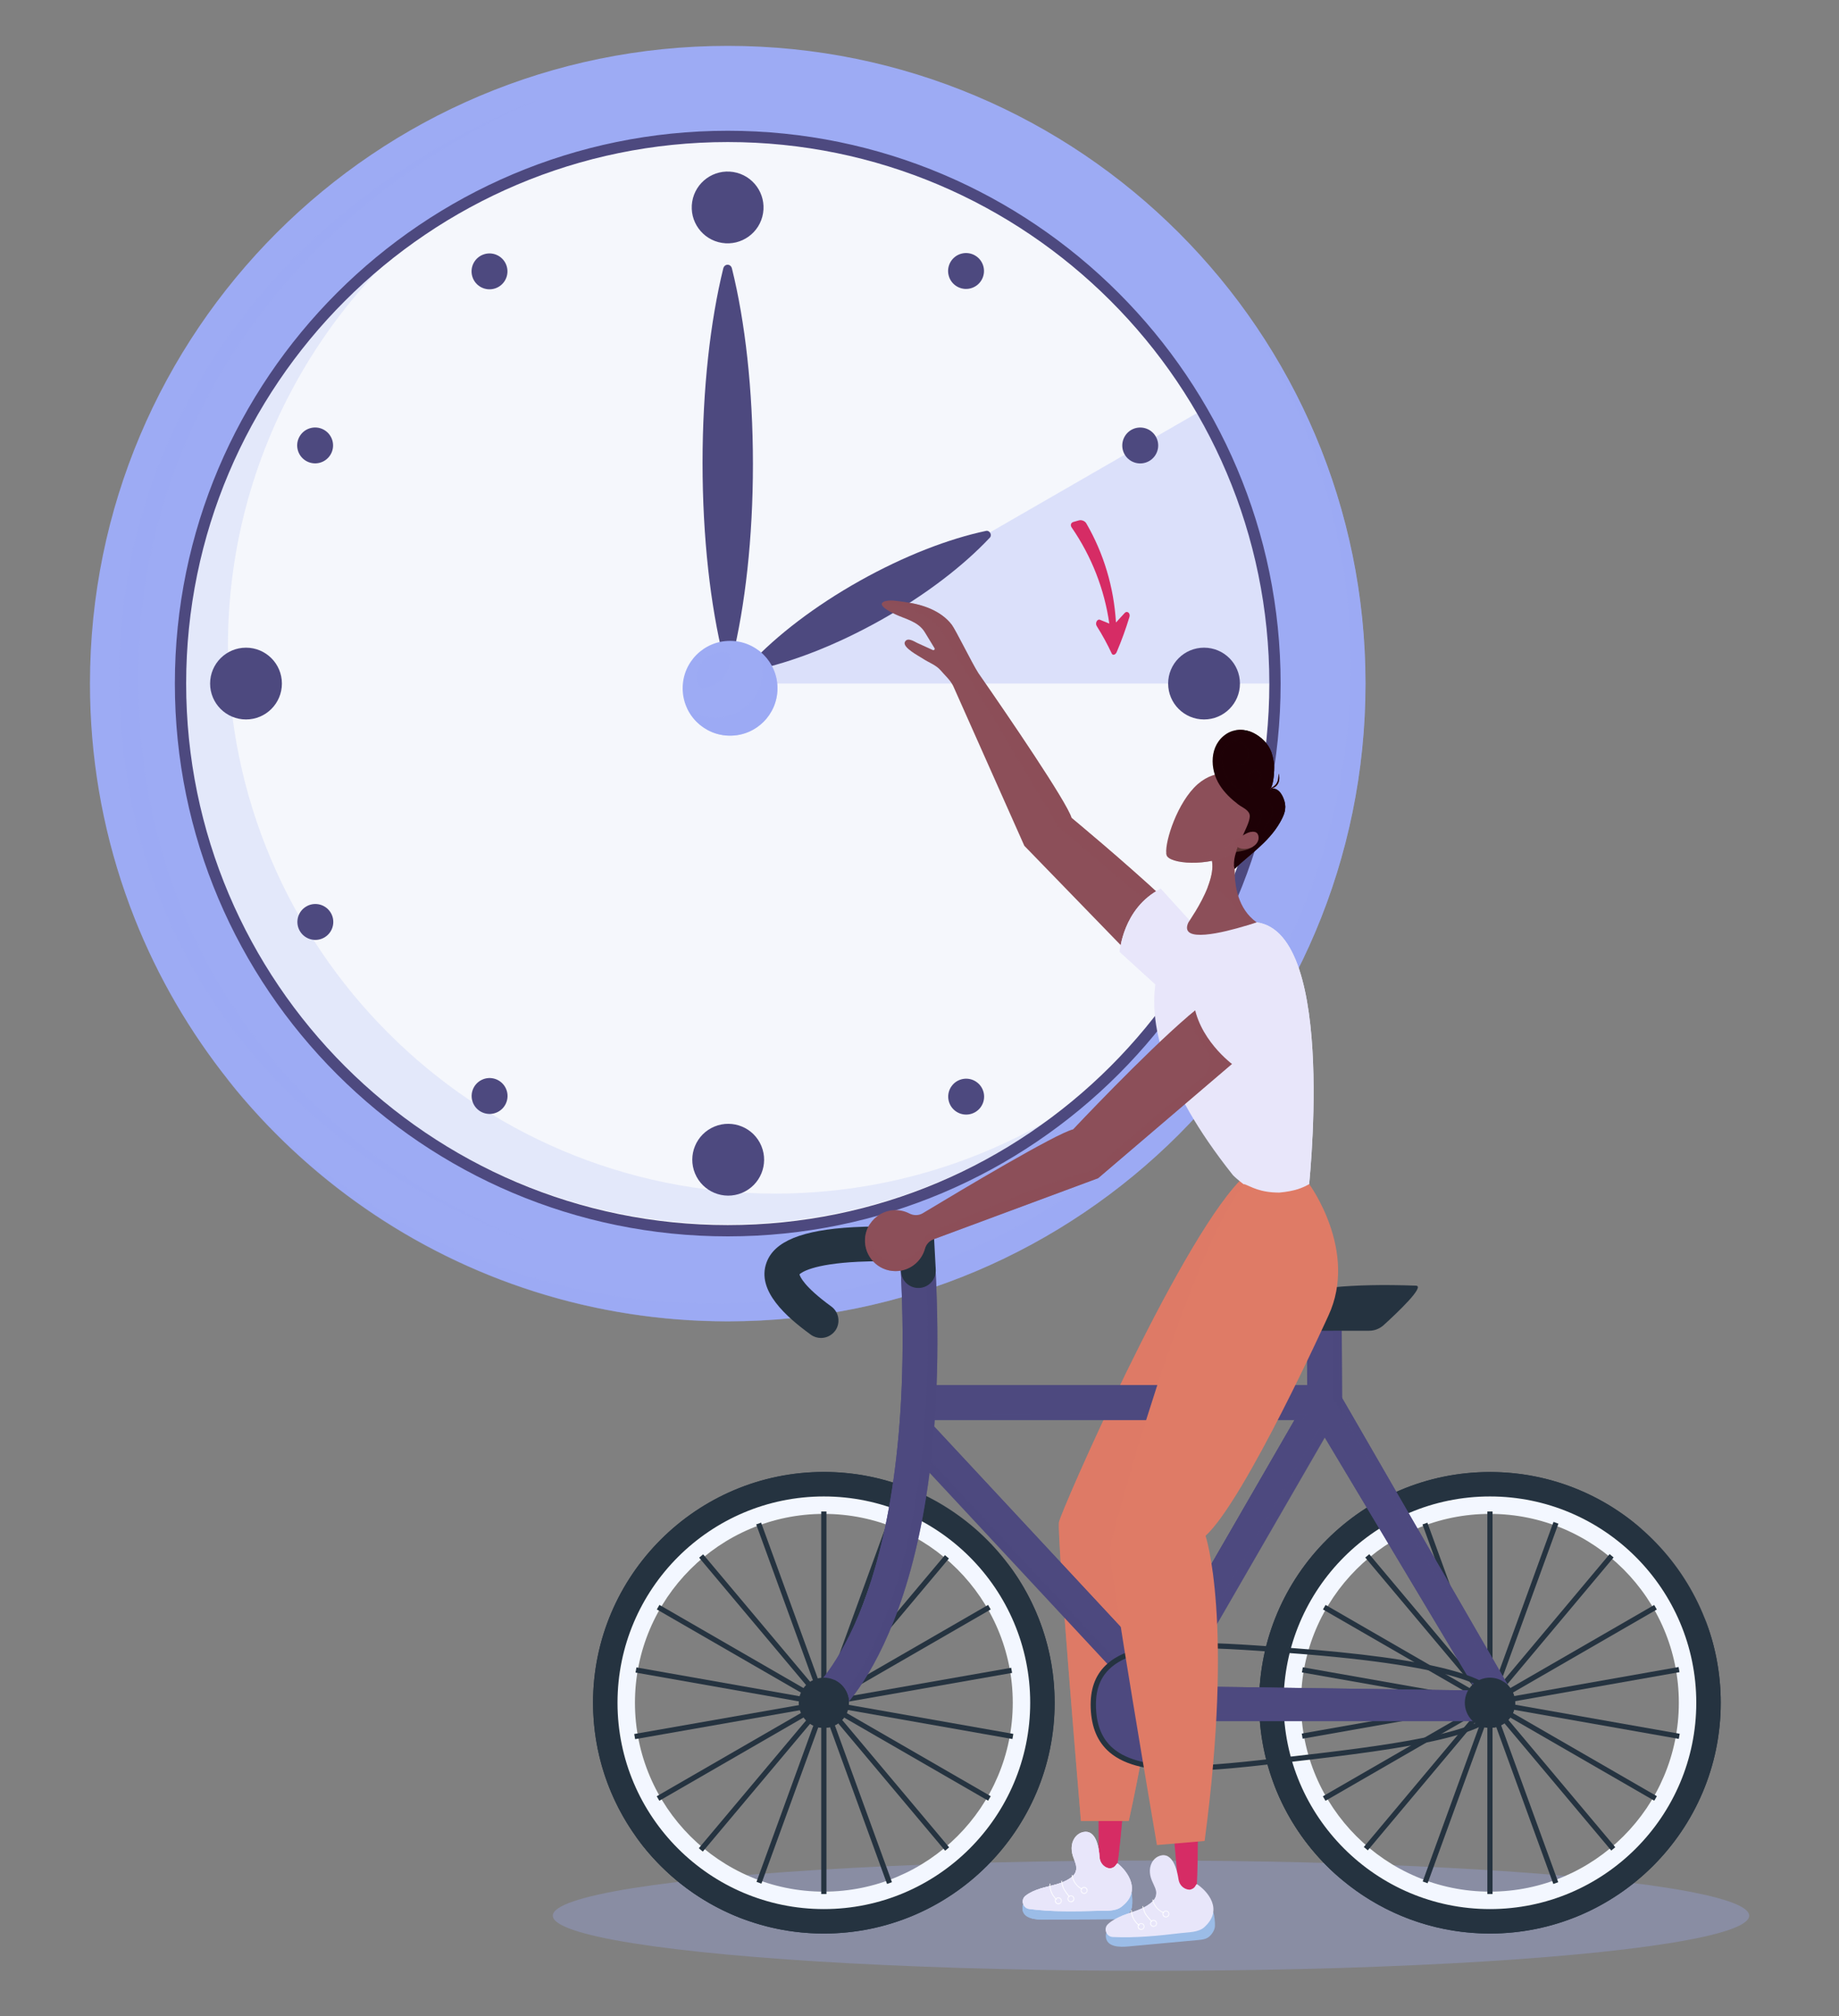<?xml version="1.0" encoding="utf-8"?>
<!-- Generator: Adobe Illustrator 23.0.5, SVG Export Plug-In . SVG Version: 6.00 Build 0)  -->
<svg version="1.1" id="Ñëîé_1" xmlns="http://www.w3.org/2000/svg" xmlns:xlink="http://www.w3.org/1999/xlink" x="0px" y="0px"
	 viewBox="0 0 2540.9 2786" style="enable-background:new 0 0 2540.9 2786;" xml:space="preserve">
<rect x="0" y="0" width="2540.9" height="2786" fill="#808080" stroke="none"/>
<style type="text/css">
	.st0{opacity:0.3;fill:#9DABF4;}
	.st1{fill:#9DABF4;}
	.st2{opacity:0.5;fill:#9DABF4;}
	.st3{fill:#F5F7FC;}
	.st4{opacity:0.2;fill:#9DABF4;}
	.st5{fill:#8AA3C1;}
	.st6{fill:#D62C65;}
	.st7{fill:#4D497F;}
	.st8{fill:#8C4F59;}
	.st9{opacity:0.5;fill:#8C4F59;}
	.st10{fill:#E8E6FA;}
	.st11{fill:#9BBCE7;}
	.st12{opacity:0.5;fill:#D62C65;}
	.st13{fill:#FFFFFF;}
	.st14{fill:#DF7B66;}
	.st15{opacity:0.5;fill:#DF7B66;}
	.st16{opacity:0.5;}
	.st17{fill:#1E0106;}
	.st18{fill:#93645A;}
	.st19{opacity:0.5;fill:#93645A;}
	.st20{fill:#253340;}
	.st21{fill:#F3F7FF;}
	.st22{opacity:0.5;fill:#4D497F;}
</style>
<g>
	<g>
		<ellipse class="st0" cx="1590.3" cy="2647.2" rx="826.5" ry="76.2"/>
		<g>
			<path class="st1" d="M1886.7,944.6c0,486.7-394.5,881.2-881.2,881.2c-372,0-690.1-230.5-819.4-556.4
				c-4.7-11.9-9.2-23.9-13.4-36.1c-31.4-90.5-48.4-187.6-48.4-288.7c0-486.6,394.6-881.2,881.2-881.2
				C1492.2,63.4,1886.7,458,1886.7,944.6z"/>
			<path class="st2" d="M740.5,138.8C426.7,275.4,190.9,567.2,190.9,935.1c0,372.6,213.5,644.9,533.8,778.6
				c-334.1-125.3-559.9-400.6-559.9-778.4C164.8,562.1,412.8,267.2,740.5,138.8z"/>
			<path class="st2" d="M985.1,1801.3c486.7,0,881.2-394.5,881.2-881.2c0-205.1-70.1-393.9-187.6-543.6
				c129.7,153.4,207.9,351.8,207.9,568.4c0,486.7-394.5,881.2-881.2,881.2c-281.6,0-532.3-132-693.6-337.6
				C473.4,1679.7,715,1801.3,985.1,1801.3z"/>
			<path class="st3" d="M1761.6,944.6c0,35.4-2.4,70.1-7.1,104.2c-4.9,35.3-12.2,69.8-21.8,103.4
				c-90.5,316.3-382.2,548.5-727.1,548.5c-120.6,0-234.7-28.4-336-78.8c-31.6-15.8-62-33.6-91-53.5c-42.8-29.3-82.3-63-118.2-100.3
				c-35.2-36.7-66.8-76.9-94.1-120.1c-19-29.9-36-61.3-50.6-93.9c-39.2-87-62.4-182.7-65.8-283.3c-0.3-8.7-0.5-17.4-0.5-26.2
				c0-34.5,2.3-68.6,6.9-101.8c4.4-33,11-65.3,19.6-96.8c87.5-320.9,381.4-557.4,729.6-557.4c123.9,0,240.9,29.9,344.2,83
				c29.4,15.1,57.7,32,84.7,50.7c35.2,24.4,68.3,51.7,98.9,81.5c46.9,45.8,87.9,97.6,121.7,154.1c16.4,27.3,31,55.7,43.8,85.1
				c14.2,32.4,26.1,66,35.6,100.6c13.4,48.3,22,98.6,25.5,150.4C1761,910.7,1761.6,927.6,1761.6,944.6z"/>
			<path class="st4" d="M630.1,279.4C439.4,416.8,314.9,640.8,314.9,893.3c0,416.9,339.2,756.1,756.1,756.1
				c136.5,0,264.7-36.4,375.4-100c-124.2,89.4-276.5,142.2-440.9,142.2c-416.9,0-756.1-339.2-756.1-756.1
				C249.4,655.2,402.9,410,630.1,279.4z"/>
			<circle class="st5" cx="347.5" cy="944.6" r="24.8"/>
			<path class="st0" d="M1761.6,944.6c0,0-756.1,0-756.1,0L1660.4,567l-5.4-9.1c16.4,27.3,31,55.7,43.8,85.1
				c14.2,32.4,26.1,66,35.6,100.6c13.4,48.3,22,98.6,25.5,150.4C1761,910.7,1761.6,927.6,1761.6,944.6z"/>
			<path class="st6" d="M1560.5,852.6c-4.9,16.1-10.7,32.3-17.6,48.5c-1.7,3.9-5.5,5-6.9,1.9c-5.9-12.7-12.8-25.4-20.7-37.9
				c-2.5-4,0.7-10.2,4.6-8.6c4.3,1.7,8.6,3.5,12.8,5.2c-6.7-47.2-24.4-92.7-52-132.8c-2.2-3.2-1.1-6.7,2.6-7.7
				c2.5-0.7,5-1.4,7.4-2.1c3.6-1,8.3,0.8,10.2,4.1c24.1,41.5,38.1,88.4,41,137c4.1-4.4,8.2-8.8,12.2-13.3
				C1557.5,843.5,1562.1,847.5,1560.5,852.6z"/>
			<g>
				
					<ellipse transform="matrix(0.16 -0.987 0.987 0.16 561.597 1233.238)" class="st7" cx="1005.5" cy="286.6" rx="49.6" ry="49.6"/>
				
					<ellipse transform="matrix(0.924 -0.383 0.383 0.924 -536.78 506.804)" class="st7" cx="1005.5" cy="1602.7" rx="49.6" ry="49.6"/>
			</g>
			
				<ellipse transform="matrix(0.956 -0.293 0.293 0.956 -80.18 215.005)" class="st7" cx="676.5" cy="374.7" rx="24.8" ry="24.8"/>
			
				<ellipse transform="matrix(0.621 -0.784 0.784 0.621 -681.237 1621.23)" class="st7" cx="1334.6" cy="1514.5" rx="24.8" ry="24.8"/>
			
				<ellipse transform="matrix(0.974 -0.225 0.225 0.974 -127.48 113.964)" class="st7" cx="435.7" cy="615.6" rx="24.8" ry="24.8"/>
			<path class="st7" d="M1587.8,1252.2c11.9,6.8,15.9,22,9.1,33.9c-6.8,11.9-22,15.9-33.9,9.1c-11.9-6.8-15.9-22-9.1-33.9
				C1560.8,1249.4,1576,1245.3,1587.8,1252.2z"/>
			
				<ellipse transform="matrix(0.78 -0.626 0.626 0.78 -701.479 553.29)" class="st7" cx="435.7" cy="1273.7" rx="24.8" ry="24.8"/>
			
				<ellipse transform="matrix(0.897 -0.442 0.442 0.897 -599.776 455.028)" class="st7" cx="676.5" cy="1514.5" rx="24.8" ry="24.8"/>
			<circle class="st7" cx="339.9" cy="944.6" r="49.6"/>
			<path class="st7" d="M970.7,639.5c0,103.2,10.9,197.6,29,270.4c1.7,6.9,10.3,6.9,12,0c17.8-72.5,28.6-166.2,28.6-268.5
				c0-103.2-10.9-197.6-29-270.4c-1.7-6.9-10.3-6.9-12,0C981.5,443.5,970.7,537.2,970.7,639.5z"/>
			<path class="st7" d="M1563,594.1c11.9-6.8,27-2.8,33.9,9.1s2.8,27-9.1,33.9c-11.9,6.8-27,2.8-33.9-9.1
				C1547.1,616.1,1551.2,601,1563,594.1z"/>
			
				<ellipse transform="matrix(0.966 -0.259 0.259 0.966 -51.516 358.182)" class="st7" cx="1334.6" cy="374.7" rx="24.8" ry="24.8"/>
			<path class="st7" d="M1187.8,802.7c-62.4,35-114.7,75.5-150.9,114.1c-3.4,3.7,0.3,10.3,5.2,9.3c51.6-10.9,112.8-34.4,174.7-69.1
				c62.4-35,114.7-75.5,150.9-114.1c3.4-3.7-0.3-10.3-5.2-9.3C1310.9,744.5,1249.7,768,1187.8,802.7z"/>
			<circle class="st7" cx="1663.6" cy="944.6" r="49.6"/>
			<circle class="st1" cx="1008.7" cy="951.1" r="65.5"/>
			<path class="st2" d="M988.4,991.8c36.1,0,65.5-29.3,65.5-65.5c0-9.9-2.3-19.3-6.2-27.7c16,11.9,26.5,31,26.5,52.5
				c0,36.2-29.3,65.5-65.5,65.5c-26.2,0-48.8-15.5-59.2-37.7C960.3,986.9,973.8,991.8,988.4,991.8z"/>
			<path class="st2" d="M971.2,913c-11,12.6-10.7,29.6-4.8,35.9c4,4.2,20.9,0.9,32-11.6c11-12.6,12.3-30,8-33.9
				C1002,899.6,982.2,900.4,971.2,913z"/>
			<path class="st7" d="M1005.5,1708.5c-421.2,0-763.9-342.7-763.9-763.9s342.7-763.9,763.9-763.9c421.2,0,763.9,342.7,763.9,763.9
				S1426.7,1708.5,1005.5,1708.5z M1005.5,196.3c-412.6,0-748.3,335.7-748.3,748.3c0,412.6,335.7,748.3,748.3,748.3
				s748.3-335.7,748.3-748.3C1753.9,532,1418.2,196.3,1005.5,196.3z"/>
		</g>
		<path class="st8" d="M1673.4,1309.8l-72.7,50.1l-185.4-191.1l-96.7-217.3c0-0.1-1.7-3.8-1.7-3.8c-4.3-8.4-11.5-14.6-17.2-21.3
			c-6.6-7.7-16.8-10.9-25-16.5c-4.5-3-28.4-15.3-24.4-22.9c3.6-6.9,12.9-0.5,17.1,1.5l21.5,9.8c1.6,0.7,3.2-1.1,2.3-2.6
			c-4.4-7.4-8.9-14.7-13.4-22c-9.2-15-26.3-17.9-41-24.9c-3.3-1.6-26.2-12.3-15.8-17.2c0.9-0.4,1.9-0.8,3-1
			c7.9-1.9,19.6,0.6,26.8,1.5c23.6,3,49.1,11.6,64.2,31.1c2.7,3.6,9.5,16.5,16.8,30.4c7.3,13.9,15.1,28.9,20,36.6
			c0.9,1.4,1.9,2.8,3,4.3c37.6,54.2,118.6,172.7,125.8,195.7c0,0,70.6,58.4,127.5,111.3C1637.1,1268.6,1662.7,1294.2,1673.4,1309.8z
			"/>
		<path class="st9" d="M1608,1241.6l-13.2,13l-130-109.7c-1.8-1.5-3.3-3.3-4.5-5.2l-157.9-265.2c-16.3-31.8-81.6-42.9-81.6-42.9l3-1
			c7.9-1.9,19.6,0.6,26.8,1.5c23.6,3,49.1,11.6,64.2,31.1c2.7,3.6,9.5,16.5,16.8,30.4c7.3,13.9,15.1,28.9,20,36.6
			c0.9,1.4,1.9,2.8,3,4.3c37.6,54.2,118.6,172.7,125.8,195.7C1480.5,1130.3,1551.1,1188.7,1608,1241.6z"/>
		<path class="st10" d="M1603.7,1366.9l-56.6-51.5c0,0,3.9-60.5,56.6-87.3l46.5,51.2L1603.7,1366.9z"/>
		<path class="st10" d="M1603.7,1366.9l-56.6-51.5c0,0,3.9-60.5,56.6-87.3l46.5,51.2L1603.7,1366.9z"/>
		<g>
			<path class="st11" d="M1441.7,2652.7c16-0.1,32-0.2,48-0.3c16.5-0.1,32.9-0.2,49.4-0.4c5.1,0,10.5-0.2,14.9-2.9
				c4.8-3,9.5-9.1,10.1-14.7c0.6-5.6,0.5-13.7-0.6-19.2c0.7,3.3-78.6,12.7-85.4,12.8c-14.1,0.3-28.1-0.2-42.1-1.4
				c-8.4-0.7-22.8-3.1-23.3,9.4C1411.9,2651.3,1431,2652.8,1441.7,2652.7z"/>
			<path class="st11" d="M1441.7,2652.7c16-0.1,32-0.2,48-0.3c16.5-0.1,32.9-0.2,49.4-0.4c5.1,0,10.5-0.2,14.9-2.9
				c4.8-3,9.5-9.1,10.1-14.7c0.6-5.6,0.5-13.7-0.6-19.2c0.7,3.3-78.6,12.7-85.4,12.8c-14.1,0.3-28.1-0.2-42.1-1.4
				c-8.4-0.7-22.8-3.1-23.3,9.4C1411.9,2651.3,1431,2652.8,1441.7,2652.7z"/>
			<path class="st6" d="M1517.9,2498.7l0.4,88.8c0,0,17.6,5.8,21.9,4.7c4.2-1.1,12.1-97.1,12.1-97.1L1517.9,2498.7z"/>
			<path class="st12" d="M1517.9,2498.7l0.4,88.8c0,0,17.6,5.8,21.9,4.7c4.2-1.1,12.1-97.1,12.1-97.1L1517.9,2498.7z"/>
			<path class="st10" d="M1544,2574.8c14,11,34.1,38.4,5.4,60.2c-8.7,6.7-22.3,5.2-33.3,5.5c-31.2,1-63,1.5-93.9-2.5
				c-9.2-1.2-12.5-12.9-5.1-18.5c5.9-4.5,13.2-7.7,20.3-9.8c13.6-4.1,28.3-5.9,40.2-13.6c3.9-2.5,7.6-5.9,8.9-10.4
				c2.1-7-2-14.1-4.2-21.1c-2.9-9.2-2.4-19.8,4.5-27.3c2.6-2.9,6.1-4.9,9.9-5.7c17.5-3.6,21.7,20.7,22.6,35.1
				c0.5,7.8,6.3,14.3,14.1,15.2l0.2,0C1541.5,2580.8,1541.7,2576,1544,2574.8z"/>
			<path class="st10" d="M1544,2574.8c14,11,34.1,38.4,5.4,60.2c-8.7,6.7-22.3,5.2-33.3,5.5c-31.2,1-63,1.5-93.9-2.5
				c-9.2-1.2-12.5-12.9-5.1-18.5c5.9-4.5,13.2-7.7,20.3-9.8c13.6-4.1,28.3-5.9,40.2-13.6c3.9-2.5,7.6-5.9,8.9-10.4
				c2.1-7-2-14.1-4.2-21.1c-2.9-9.2-2.4-19.8,4.5-27.3c2.6-2.9,6.1-4.9,9.9-5.7c17.5-3.6,21.7,20.7,22.6,35.1
				c0.5,7.8,6.3,14.3,14.1,15.2l0.2,0C1541.5,2580.8,1541.7,2576,1544,2574.8z"/>
			<path class="st10" d="M1493,2607.4c-7.5,6.7-16.3,11.2-27.4,12.2c-10.2,1-21.6-1.8-28.2-9.8c0.1,0,0.2,0,0.3-0.1
				c13.6-4,28.1-5.9,39.9-13.5c3.9-2.5,7.6-5.9,9-10.4c0.3-1.1,0.5-2.2,0.6-3.3c5.3,0.6,9.2,4.4,11.3,10
				C1500.3,2597.3,1496.7,2604,1493,2607.4z"/>
			<path class="st10" d="M1493,2607.4c-7.5,6.7-16.3,11.2-27.4,12.2c-10.2,1-21.6-1.8-28.2-9.8c0.1,0,0.2,0,0.3-0.1
				c13.6-4,28.1-5.9,39.9-13.5c3.9-2.5,7.6-5.9,9-10.4c0.3-1.1,0.5-2.2,0.6-3.3c5.3,0.6,9.2,4.4,11.3,10
				C1500.3,2597.3,1496.7,2604,1493,2607.4z"/>
			<g>
				<path class="st13" d="M1495.2,2611.1c-7.8-3.6-13.4-11.5-14.4-20l1-0.1c0.9,8.2,6.3,15.7,13.8,19.2L1495.2,2611.1z"/>
			</g>
			<g>
				<path class="st13" d="M1477.3,2621.6c-3.7-4.4-6.5-8.7-7.5-10.4c-1.8-2.9-2.6-7-3.2-10.2c-0.1-0.7-0.2-1.3-0.4-1.9l1-0.2
					c0.1,0.6,0.2,1.2,0.4,1.9c0.6,3.2,1.4,7.1,3.1,9.9c1,1.6,3.7,5.9,7.4,10.2L1477.3,2621.6z"/>
			</g>
			<g>
				<path class="st13" d="M1459.7,2625.5c-6.4-5.5-10.1-14.2-9.5-22.6l1,0.1c-0.5,8.1,3,16.5,9.2,21.7L1459.7,2625.5z"/>
			</g>
			<g>
				<path class="st13" d="M1497.9,2617c-1,0-1.9-0.3-2.7-0.9c-1-0.7-1.7-1.8-1.9-3.1c-0.2-1.2,0.1-2.5,0.8-3.5
					c1.5-2.1,4.4-2.6,6.5-1.1c2.1,1.5,2.6,4.4,1.1,6.5C1500.8,2616.4,1499.3,2617,1497.9,2617z M1497.9,2608.7c-1.1,0-2.3,0.5-3,1.5
					c-0.6,0.8-0.8,1.8-0.6,2.7c0.2,1,0.7,1.8,1.5,2.4c1.6,1.2,3.9,0.8,5.1-0.8c1.2-1.6,0.8-3.9-0.8-5.1
					C1499.4,2608.9,1498.6,2608.7,1497.9,2608.7z"/>
			</g>
			<g>
				<path class="st13" d="M1479.7,2628.6c-1,0-1.9-0.3-2.7-0.9c-2.1-1.5-2.6-4.4-1.1-6.5c1.5-2.1,4.4-2.6,6.5-1.1
					c1,0.7,1.7,1.8,1.9,3.1c0.2,1.2-0.1,2.5-0.8,3.5c-0.7,1-1.8,1.7-3.1,1.9C1480.2,2628.5,1480,2628.6,1479.7,2628.6z
					 M1479.7,2620.2c-1.1,0-2.3,0.5-3,1.5c-1.2,1.6-0.8,3.9,0.8,5.1c0.8,0.6,1.8,0.8,2.7,0.6c1-0.2,1.8-0.7,2.4-1.5
					c0.6-0.8,0.8-1.8,0.6-2.7c-0.2-1-0.7-1.8-1.5-2.4C1481.2,2620.4,1480.5,2620.2,1479.7,2620.2z"/>
			</g>
			<g>
				<path class="st13" d="M1462.2,2631.4c-1,0-1.9-0.3-2.7-0.9c-1-0.7-1.7-1.8-1.9-3.1c-0.2-1.2,0.1-2.5,0.8-3.5
					c0.7-1,1.8-1.7,3.1-1.9c1.2-0.2,2.5,0.1,3.5,0.8c2.1,1.5,2.6,4.4,1.1,6.5C1465.1,2630.7,1463.7,2631.4,1462.2,2631.4z
					 M1462.3,2623c-0.2,0-0.4,0-0.6,0c-1,0.2-1.8,0.7-2.4,1.5c-0.6,0.8-0.8,1.8-0.6,2.7c0.2,1,0.7,1.8,1.5,2.4
					c1.6,1.2,3.9,0.8,5.1-0.8c1.2-1.6,0.8-3.9-0.8-5.1C1463.8,2623.3,1463,2623,1462.3,2623z"/>
			</g>
		</g>
		<path class="st14" d="M1778.2,1628.1c0,0,62.3,94,13.2,179.5c0,0-136.2,243.5-194.8,288.8c0,0,29.3,119.6-37,420h-66.1
			c0,0-33.6-396.7-30.3-413.1c3.3-16.4,162.7-380.5,249.5-471.2c9.6,4.4,15.1,7.1,38.8,6.8C1774,1638.7,1768.8,1632.5,1778.2,1628.1
			z"/>
		<path class="st15" d="M1778.2,1628.1c0,0,62.3,94,13.2,179.5c0,0-136.2,243.5-194.8,288.8c0,0,29.3,119.6-37,420h-66.1
			c0,0-33.6-396.7-30.3-413.1c3.3-16.4,162.7-380.5,249.5-471.2c9.6,4.4,15.1,7.1,38.8,6.8C1774,1638.7,1768.8,1632.5,1778.2,1628.1
			z"/>
		<g>
			<path class="st11" d="M1558.3,2689.8c15.9-1.5,31.9-2.9,47.8-4.4c16.4-1.5,32.8-3,49.2-4.5c5.1-0.5,10.5-1,14.6-4.1
				c4.5-3.4,8.7-9.9,8.8-15.5c0.1-5.6-0.7-13.7-2.3-19.1c1,3.3-77.2,19.3-84,20c-14,1.5-28,2.2-42.1,2.2c-8.4,0-23-1.1-22.4,11.3
				C1528.5,2690.9,1547.6,2690.8,1558.3,2689.8z"/>
			<path class="st6" d="M1621.2,2529.8l7.9,88.5c0,0,18.1,4.2,22.2,2.8c4.1-1.4,3.8-97.8,3.8-97.8L1621.2,2529.8z"/>
			<path class="st10" d="M1653.6,2603.5c14.9,9.7,37.2,35.3,10.5,59.5c-8.1,7.4-21.8,7-32.7,8.3c-31,3.7-62.6,6.9-93.8,5.4
				c-9.3-0.4-13.5-11.8-6.6-18c5.5-5,12.5-8.7,19.4-11.5c13.2-5.2,27.7-8.2,38.9-17c3.7-2.9,7.1-6.5,8-11.1
				c1.5-7.1-3.2-13.9-5.9-20.7c-3.7-8.9-4.1-19.5,2.1-27.6c2.4-3.1,5.7-5.4,9.4-6.5c17.1-5.1,23.4,18.8,25.5,33.1
				c1.2,7.7,7.5,13.7,15.3,13.9l0.2,0C1651.7,2609.7,1651.5,2604.8,1653.6,2603.5z"/>
			<path class="st10" d="M1605.6,2640.2c-7,7.3-15.3,12.5-26.3,14.5c-10,1.8-21.7,0-28.9-7.4c0.1,0,0.2,0,0.3-0.1
				c13.2-5.1,27.5-8.2,38.6-16.9c3.7-2.8,7.1-6.5,8.1-11.1c0.2-1.1,0.3-2.3,0.3-3.4c5.3,0.1,9.6,3.6,12.1,9
				C1612,2629.6,1609,2636.6,1605.6,2640.2z"/>
			<g>
				<path class="st13" d="M1608.1,2643.8c-8-3-14.3-10.3-16-18.7l1-0.2c1.6,8.1,7.6,15.1,15.4,17.9L1608.1,2643.8z"/>
			</g>
			<g>
				<path class="st13" d="M1591.2,2655.8c-4.1-4.1-7.2-8.1-8.3-9.7c-2-2.8-3.1-6.7-4-9.9c-0.2-0.6-0.4-1.3-0.5-1.9l1-0.3
					c0.2,0.6,0.4,1.2,0.5,1.9c0.9,3.1,2,7,3.9,9.6c1.1,1.5,4.2,5.5,8.2,9.6L1591.2,2655.8z"/>
			</g>
			<g>
				<path class="st13" d="M1574,2661.2c-6.9-4.9-11.2-13.3-11.4-21.7l1,0c0.1,8.1,4.3,16.1,11,20.9L1574,2661.2z"/>
			</g>
			<g>
				<path class="st13" d="M1611.3,2649.5c-0.9,0.1-1.9-0.1-2.8-0.6c-1.1-0.6-1.8-1.7-2.1-2.9c-0.3-1.2-0.1-2.5,0.5-3.5
					c1.3-2.2,4.2-2.9,6.4-1.6c2.2,1.3,2.9,4.2,1.6,6.4C1614.1,2648.6,1612.7,2649.4,1611.3,2649.5z M1610.6,2641.2
					c-1.1,0.1-2.2,0.7-2.8,1.8c-0.5,0.8-0.6,1.8-0.4,2.8c0.2,0.9,0.8,1.7,1.7,2.2c1.7,1,4,0.5,5-1.3c1-1.7,0.5-4-1.3-5
					C1612.1,2641.3,1611.3,2641.1,1610.6,2641.2z"/>
			</g>
			<g>
				<path class="st13" d="M1594.2,2662.5c-1,0.1-1.9-0.1-2.8-0.7c-2.2-1.3-2.9-4.2-1.6-6.4c1.3-2.2,4.2-2.9,6.4-1.6
					c1.1,0.6,1.8,1.7,2.1,2.9c0.3,1.2,0.1,2.5-0.5,3.5c-0.6,1.1-1.7,1.8-2.9,2.1C1594.7,2662.4,1594.4,2662.5,1594.2,2662.5z
					 M1593.5,2654.2c-1.1,0.1-2.2,0.7-2.8,1.8c-1,1.7-0.5,4,1.3,5c0.8,0.5,1.8,0.6,2.8,0.4c0.9-0.2,1.7-0.8,2.2-1.7
					c0.5-0.8,0.6-1.8,0.4-2.8c-0.2-0.9-0.8-1.7-1.7-2.2C1595,2654.3,1594.2,2654.1,1593.5,2654.2z"/>
			</g>
			<g>
				<path class="st13" d="M1577,2666.8c-0.9,0.1-1.9-0.1-2.8-0.6c-1.1-0.6-1.8-1.7-2.1-2.9c-0.3-1.2-0.1-2.5,0.5-3.5
					c0.6-1.1,1.7-1.8,2.9-2.1c1.2-0.3,2.5-0.1,3.5,0.5c2.2,1.3,2.9,4.2,1.6,6.4C1579.8,2665.9,1578.4,2666.7,1577,2666.8z
					 M1576.3,2658.5c-0.2,0-0.4,0-0.6,0.1c-0.9,0.2-1.7,0.8-2.2,1.7c-0.5,0.8-0.6,1.8-0.4,2.8c0.2,0.9,0.8,1.7,1.7,2.2
					c1.7,1,4,0.5,5-1.3c1-1.7,0.5-4-1.3-5C1577.8,2658.6,1577.1,2658.4,1576.3,2658.5z"/>
			</g>
		</g>
		<path class="st10" d="M1641.8,1275c0,0-139.4,95.9,61.8,349c0,0,54.9,56.1,103.8,26.4c0,0,41.9-361.4-71.3-375.9L1641.8,1275z"/>
		<g>
			<path class="st10" d="M1633.1,1290.8c-0.5,5,3.2,9.1,8,10.3c10.4,2.7,20.9,0.3,25.6-0.9c26.8-6.8,44.9-11.8,69.3-25.7
				c-0.7,0.5-13.2-5.2-15-5.9c-5.2-1.9-10.7-3.2-16.2-4.2c-11.2-1.9-22.7-1.8-33.8,0.3c-8.9,1.6-23.7,3.9-30.2,10.9
				C1637.2,1279.7,1633.7,1285.4,1633.1,1290.8z"/>
		</g>
		<path class="st10" d="M1807.4,1650.4c0,0,41.9-361.4-71.3-375.9l-94.3,0.5c0,0-0.8,0.5-2.1,1.6l70.8,0.4
			c17.2,2.2,31.8,11.7,42.5,27.4c-12.2-3.5-22.9-3.5-23.7-3.6c-47.9-4.4-90.8,95.6-90.8,95.6c4.5,12.2,8.9,31.8,26.3,53.4
			c15.4,19.1,32.4,32.8,43.8,38.2c34.6-39.2,62.4-76.8,72.9-100.8c19.1,111,1.3,264.9,1.3,264.9c-4.8,2.9-9.7,5-14.6,6.4
			C1781,1660.1,1794.4,1658.3,1807.4,1650.4z"/>
		<path class="st8" d="M1736.1,1274.5c0,0-5.9,2.1-14.9,4.8c-29.7,9-92.5,25-79.4-4.3c0.8-1.8,17.3-24.5,26.8-48.9l0-0.2
			c0.8-1.9,1.5-3.8,2.1-5.8c3.5-10.2,5.3-20.4,4-29.2c0-0.4-0.1-0.8-0.2-1.2c-0.1-0.7-0.2-1.3-0.4-2l34.2-12.3c0,0-0.1,0.6-0.3,1.6
			c0,0.1,0,0.1,0,0.2c0,0.1,0,0.2,0,0.3c-0.4,2-1,5.5-1.4,10c-0.2,2.2-0.4,4.7-0.6,7.3c-0.1,1.9-0.2,3.8-0.2,5.9
			C1705.5,1223.4,1710.1,1255.9,1736.1,1274.5z"/>
		<path class="st9" d="M1705.9,1200.7c0-1.9,0.1-3.7,0.2-5.4c0.2-2.9,0.4-5.5,0.6-7.9c0.5-4.5,1.1-8,1.4-10c0-0.1,0-0.2,0-0.3
			c0-0.1,0-0.2,0-0.2c-14,9.2-33.5,12.7-33.5,12.7c0.1,0.4,0.1,0.9,0.2,1.3c1.3,8.8-0.6,19-4,29.2c-0.7,2-1.4,3.9-2.1,5.8l0,0.2
			c0.2-0.1,0.4-0.2,0.6-0.3c5.1-0.8,30.1,7.1,51.9,53.5c8.9-2.7,14.9-4.8,14.9-4.8C1710.1,1255.9,1705.5,1223.4,1705.9,1200.7z"/>
		<path class="st8" d="M1727.3,1158.8c-3.2,4.3-7,8.4-11.4,12.3c-1.7,1.5-3.5,2.9-5.5,4.2c-31.7,22.1-88.1,19.9-97.5,8.3
			c-0.2-0.3-0.4-0.5-0.5-0.7c-0.5-0.9-0.9-2.2-1-3.9c-1.7-16.8,15.4-70.6,43.3-95.3c6.8-5.9,13.7-9.8,20.5-12.1
			c0.2-0.1,0.5-0.2,0.7-0.2c10-3.2,19.8-3,28.6-0.8c0.8,0.2,1.6,0.4,2.3,0.6l0.1,0c11.4,3.4,20.9,10,26.8,16.8
			c0.5,0.6,1,1.2,1.4,1.8c1.5,2.1,2.7,4.3,3.8,6.8C1745.6,1112.5,1743.4,1137.6,1727.3,1158.8z"/>
		<g class="st16">
			<g>
				<path class="st8" d="M1727.3,1158.8c-3.2,4.3-7,8.4-11.4,12.3c-1.7,1.5-3.5,2.9-5.5,4.2c-31.7,22.1-88.1,19.9-97.5,8.3
					c-0.2-0.3-0.4-0.5-0.5-0.7c-0.5-0.9-0.9-2.2-1-3.9c15,0.7,29.9,3.2,45,2.7c16.8-0.5,34.5-5.4,45.4-18.2
					c5.3-6.2,8.6-13.9,11-21.7c1.4-4.5,2.5-9.3,1.5-13.9c-2-8.6-10.7-13.4-17.5-19c-7-5.6-12.7-12.9-16.7-20.9
					c-2-4.1-5.8-11.4-4.2-16.6c10-3.2,19.8-3,28.6-0.8c0.8,0.2,1.6,0.4,2.3,0.6l0.1,0c10.7,4,20.5,10.3,28.3,18.6
					c1.5,2.1,2.7,4.3,3.8,6.8C1745.6,1112.5,1743.4,1137.6,1727.3,1158.8z"/>
			</g>
		</g>
		<path class="st17" d="M1685.2,1084.9c-13.9-21.7-14.9-55.5,9.9-71.2c10.7-6.7,24.9-6.7,36.3-1.1c11.3,5.6,21.3,15.3,25.4,27.2
			c2.6,7.6,4.1,16.6,3.7,24.7c-0.2,4.3-1.2,24-6.6,26c10.6-3.9,17.7,5.8,20.8,16.6s-0.5,19.3-6,29.1c-16.2,28.6-45.3,46.8-62.7,64.5
			c-6.6-21.7,20.9-58.1,20.8-72.9c0-8.2-10.1-11.7-16-16.2C1700.9,1104,1691.9,1095.5,1685.2,1084.9z"/>
		<path class="st18" d="M1752.4,1090.2c1-0.7,2.3-0.9,3.4-1.4c5.7-2,9.4-6.7,10.2-12.6c0.4-2.3,0.5-4.7,0.6-7.2
			c3.2,9.8-1.2,20.2-12.3,20.9C1753.7,1090,1752.9,1090,1752.4,1090.2L1752.4,1090.2z"/>
		<g>
			<g>
				<g>
					<path class="st17" d="M1752.4,1090.2c1-0.7,2.3-0.9,3.4-1.4c5.7-2,9.4-6.7,10.2-12.6c0.4-2.3,0.5-4.7,0.6-7.2
						c3.2,9.8-1.2,20.2-12.3,20.9C1753.7,1090,1752.9,1090,1752.4,1090.2L1752.4,1090.2z"/>
				</g>
			</g>
		</g>
		<path class="st17" d="M1774.7,1107.2c-3.1-10.8-10.2-20.5-20.8-16.6c5.4-2,6.4-21.7,6.6-26c0.3-8.1-1.1-17-3.7-24.7
			c-4.1-11.9-14.1-21.6-25.4-27.2c-7.5-3.7-16.3-4.9-24.6-3.4c6.2-0.1,12.4,1.3,17.9,4c11.3,5.6,21.3,15.3,25.4,27.2
			c2.6,7.6,4.1,16.6,3.7,24.7c-0.2,4.3-1,25.9-6.4,27.9c10.6-3.9,17.5,3.9,20.6,14.7c3.1,10.8-0.5,19.3-6,29.1
			c-14.5,25.7-39.4,42.9-57,59c0.1,1.7,0.4,3.3,0.9,4.8c17.4-17.7,46.6-35.8,62.7-64.5C1774.2,1126.4,1777.8,1118,1774.7,1107.2z"/>
		<g class="st16">
			<path class="st17" d="M1728.5,1100.7c-14.3-6.5-29.1-15.4-36.2-30.1c-5.3-11.1-8.8-25.1-2-36.4c3.6-6.4,10.7-11.2,18.3-10.5
				c12,0.9,19.7,12.5,15.9,23.9c-2.1,6.9-10.4,13.3-16.9,7.7c-2.8-2.6-3.1-6.8-0.7-9.7c-1,1.5-1.6,3.2-1.4,4.9
				c0.7,5.6,7.4,7.8,11.9,4.7c5.8-3.7,7.9-11.7,6-18.1c-2.7-10.1-15.7-15-24.4-9.3c-12.6,8.4-12.2,24.4-7.1,37.1
				C1697.4,1082.2,1713.2,1092.8,1728.5,1100.7L1728.5,1100.7z"/>
		</g>
		<g class="st16">
			<path class="st17" d="M1738.7,1097.2c-5.5-3.7-10.9-8.5-12.7-15.1c-0.9-3.7-1.4-7.6-0.2-11.3c1.4-4.6,6.3-8.5,11.3-7.1
				c5,1.3,7.5,7.4,4.7,11.8c-1.4,2.7-5.8,4.6-8,1.7c-0.9-1.3-0.6-3.2,0.6-4.1c-0.5,0.5-0.9,1.2-0.9,1.9c-0.1,1.4,1,2.7,2.3,2.9
				c5,0.4,7.2-7,3.9-10.3c-2.7-3.2-7.6-2.7-10.2,0.5c-2.9,3.1-3.1,7.7-2.5,11.7C1728,1086.9,1733.4,1092.5,1738.7,1097.2
				L1738.7,1097.2z"/>
		</g>
		<g class="st16">
			<path class="st17" d="M1750.6,1106.4c6,2.7,8.5,10,8.1,16.2c-0.4,6.5-4.3,11.9-7.9,17.1c-2.4,3.4-4.9,6.8-7.9,9.8
				c2.7-3.2,5-6.7,7.3-10.2c2.2-3.6,4.7-6.9,6.2-10.8C1759.3,1121,1757.9,1110.8,1750.6,1106.4L1750.6,1106.4z"/>
		</g>
		<g class="st16">
			<path class="st17" d="M1737.3,1115.9c5.2,3.7,6.2,9.4,5.1,15.4c-0.9,5.7-4.5,10.4-7.8,15c1.3-2.5,2.9-4.8,4.1-7.3
				c2.5-4.8,3.7-10.6,2.7-16C1740.9,1120.2,1739.2,1117.9,1737.3,1115.9L1737.3,1115.9z"/>
		</g>
		<path class="st19" d="M1707.8,1177.2c0,0,16.7-1.4,24.2-7.9l-21.9,1.4L1707.8,1177.2z"/>
		<path class="st8" d="M1738.9,1157.1c0.3,6.1-4.4,12.6-13.2,15c-0.1,0-0.1,0-0.1,0c-9,2.4-17.6-0.4-19.1-6.3
			c-0.4-1.5-0.4-2.7,0-3.7c0.2-0.4,0.4-0.7,0.6-1.1c1.8-2.4,6.2-4.2,13.2-8.2c5.8-3.4,12.6-4.8,16.2-1.7
			C1737.8,1152.4,1738.7,1154.3,1738.9,1157.1z"/>
		<path class="st9" d="M1738.9,1157.1c0.3,6.1-4.4,12.6-13.2,15c-0.1,0-0.1,0-0.1,0c-9,2.4-17.6-0.4-19.1-6.3
			c-0.4-1.5-0.4-2.7,0-3.7c0.2-0.4,0.4-0.7,0.6-1.1c1.8-2.4,6.2-4.2,13.2-8.2c5.8-3.4,12.6-4.8,16.2-1.7
			C1737.8,1152.4,1738.7,1154.3,1738.9,1157.1z"/>
		<g class="st16">
			<path class="st8" d="M1723.8,1155.7c5.6-4,12,0.2,8,6.6c-3.1,4.5-8.9,5.4-13.9,5.3c5.6-0.7,13.6-2.5,14.2-9.1
				C1732.1,1154.1,1726.8,1154.1,1723.8,1155.7L1723.8,1155.7z"/>
		</g>
		<g>
			<path class="st20" d="M2058.6,2671.9c-175.8,0-318.9-143.1-318.9-318.9c0-175.8,143.1-318.9,318.9-318.9s318.9,143.1,318.9,318.9
				C2377.5,2528.9,2234.5,2671.9,2058.6,2671.9z M2058.6,2082.2c-149.3,0-270.8,121.5-270.8,270.8c0,149.3,121.5,270.8,270.8,270.8
				s270.8-121.5,270.8-270.8C2329.4,2203.7,2208,2082.2,2058.6,2082.2z"/>
		</g>
		<g>
			<path class="st20" d="M2238.3,2150.6c55.9,49.6,91.1,122,91.1,202.4c0,149.3-121.5,270.8-270.8,270.8c-65,0-124.7-23-171.4-61.3
				c47.8,42.5,110.8,68.4,179.6,68.4c149.3,0,270.8-121.5,270.8-270.8C2337.7,2275.7,2298.9,2200.3,2238.3,2150.6z"/>
			<path class="st20" d="M1748,2360.1c0-175.8,143.1-318.9,318.9-318.9c76.8,0,147.3,27.3,202.4,72.7
				c-56.2-49.6-130-79.7-210.7-79.7c-175.8,0-318.9,143.1-318.9,318.9c0,99.1,45.4,187.7,116.5,246.2
				C1789.9,2540.8,1748,2455.2,1748,2360.1z"/>
		</g>
		<g>
			<g>
				<path class="st20" d="M1787.9,2353c0-149.3,121.5-270.8,270.8-270.8c113.7,0,211.2,70.4,251.3,169.9
					c-37.6-104.5-137.6-179.3-254.9-179.3c-149.3,0-270.8,121.5-270.8,270.8c0,35.6,6.9,69.7,19.5,100.9
					C1793.5,2415.9,1787.9,2385.1,1787.9,2353z"/>
				<path class="st20" d="M2354.9,2235c12.3,33.9,19,70.4,19,108.5c0,175.8-143.1,318.9-318.9,318.9
					c-134.2,0-249.3-83.3-296.3-200.9c44.5,122.6,162.1,210.4,299.9,210.4c175.8,0,318.9-143.1,318.9-318.9
					C2377.5,2311.4,2369.5,2271.5,2354.9,2235z"/>
			</g>
		</g>
		<g>
			<path class="st21" d="M2058.6,2638.1c-157.2,0-285.1-127.9-285.1-285.1c0-157.2,127.9-285.1,285.1-285.1
				c157.2,0,285.1,127.9,285.1,285.1C2343.7,2510.2,2215.8,2638.1,2058.6,2638.1z M2058.6,2092c-143.9,0-261,117.1-261,261
				s117.1,261,261,261s261-117.1,261-261S2202.6,2092,2058.6,2092z"/>
		</g>
		<g>
			<rect x="2055" y="2088.7" class="st20" width="7.2" height="264.3"/>
		</g>
		<g>
			<rect x="2055" y="2353" class="st20" width="7.2" height="264.3"/>
		</g>
		<g>
			
				<rect x="1971.7" y="2225.2" transform="matrix(0.342 -0.94 0.94 0.342 -709.95 3443.862)" class="st20" width="264.3" height="7.2"/>
		</g>
		<g>
			
				<rect x="1881.3" y="2473.6" transform="matrix(0.342 -0.94 0.94 0.342 -1002.862 3522.384)" class="st20" width="264.3" height="7.2"/>
		</g>
		<g>
			
				<rect x="2011.4" y="2248.2" transform="matrix(0.642 -0.766 0.766 0.642 -959.171 2447.419)" class="st20" width="264.3" height="7.2"/>
		</g>
		<g>
			
				<rect x="1841.5" y="2450.6" transform="matrix(0.642 -0.766 0.766 0.642 -1175.061 2389.607)" class="st20" width="264.3" height="7.2"/>
		</g>
		<g>
			
				<rect x="2040.9" y="2283.3" transform="matrix(0.866 -0.5 0.5 0.866 -852.383 1393.146)" class="st20" width="264.3" height="7.2"/>
		</g>
		<g>
			
				<rect x="1812" y="2415.5" transform="matrix(0.866 -0.5 0.5 0.866 -949.158 1296.405)" class="st20" width="264.3" height="7.2"/>
		</g>
		<g>
			
				<rect x="2056.6" y="2326.5" transform="matrix(0.985 -0.174 0.174 0.985 -371.62 415.831)" class="st20" width="264.3" height="7.2"/>
		</g>
		<g>
			
				<rect x="1796.3" y="2372.4" transform="matrix(0.985 -0.174 0.174 0.985 -383.558 371.291)" class="st20" width="264.3" height="7.2"/>
		</g>
		<g>
			
				<rect x="2185.2" y="2243.8" transform="matrix(0.174 -0.985 0.985 0.174 -531.138 4118.938)" class="st20" width="7.2" height="264.3"/>
		</g>
		<g>
			
				<rect x="1924.9" y="2197.9" transform="matrix(0.174 -0.985 0.985 0.174 -701.046 3824.65)" class="st20" width="7.2" height="264.3"/>
		</g>
		<g>
			
				<rect x="2169.5" y="2286.9" transform="matrix(0.5 -0.866 0.866 0.5 -1008.444 3091.508)" class="st20" width="7.2" height="264.3"/>
		</g>
		<g>
			
				<rect x="1940.6" y="2154.8" transform="matrix(0.5 -0.866 0.866 0.5 -1008.442 2827.19)" class="st20" width="7.2" height="264.3"/>
		</g>
		<g>
			
				<rect x="2140" y="2322.1" transform="matrix(0.766 -0.643 0.643 0.766 -1076.056 1952.057)" class="st20" width="7.2" height="264.3"/>
		</g>
		<g>
			
				<rect x="1970.1" y="2119.6" transform="matrix(0.766 -0.643 0.643 0.766 -985.653 1795.491)" class="st20" width="7.2" height="264.3"/>
		</g>
		<g>
			
				<rect x="2100.2" y="2345" transform="matrix(0.94 -0.342 0.342 0.94 -720.366 868.934)" class="st20" width="7.2" height="264.3"/>
		</g>
		<g>
			
				<rect x="2009.8" y="2096.7" transform="matrix(0.94 -0.342 0.342 0.94 -640.878 823.059)" class="st20" width="7.2" height="264.3"/>
		</g>
		<g>
			<path class="st7" d="M2062.4,2378.4h-514l281.8-488.2l257,445.1C2098.4,2354.4,2084.5,2378.4,2062.4,2378.4z M1631.8,2330.3
				l407.9,5.8l-209.4-349.7L1631.8,2330.3z"/>
		</g>
		<path class="st7" d="M1830.3,1896.3l257,445.1c2.1,3.6,3.3,7.5,3.7,11.2c0.6-5.7-0.5-11.7-3.7-17.3l-257-445.1l-281.8,488.2h3.5
			L1830.3,1896.3z"/>
		<polygon class="st7" points="2039.7,2342.2 2036.1,2336 1635.3,2330.3 1631.8,2336.3 		"/>
		<g>
			<polygon class="st7" points="1823,1973.5 2039.6,2335.9 2050.6,2336.1 1828.3,1964.2 			"/>
			<polygon class="st7" points="1830.3,1890.2 1548.5,2378.4 1559.3,2378.4 1835.8,1899.6 			"/>
		</g>
		<g class="st16">
			<polygon class="st7" points="1621.1,2322.4 1636.2,2322.6 1830.7,1986.4 1823,1973.5 			"/>
			<path class="st7" d="M1830.3,1890.2l-6.2,10.8l246.2,426.4c10.9,18.9-2.7,42.5-24.5,42.5h-492.4l-4.9,8.5h514
				c22.1,0,35.9-23.9,24.9-43.1L1830.3,1890.2z"/>
		</g>
		<g>
			<polygon class="st7" points="1854.5,1962.3 1252.7,1962.3 1252.7,1914.2 1806.1,1914.2 1805.7,1828.3 1853.8,1828.1 			"/>
		</g>
		<g>
			<polygon class="st7" points="1806.1,1914.2 1252.7,1914.2 1252.7,1922.7 1806.1,1922.7 			"/>
		</g>
		<g class="st16">
			<path class="st7" d="M1744.8,1905.5l-0.4-77.2C1744.4,1828.3,1744.8,1905.5,1744.8,1905.5L1744.8,1905.5z"/>
			<polygon class="st7" points="1252.7,1953.6 1252.7,1962.3 1799.6,1962.3 1805.4,1954.3 			"/>
		</g>
		<g>
			
				<rect x="1410.7" y="1921.7" transform="matrix(0.732 -0.681 0.681 0.732 -1087.771 1556.038)" class="st7" width="48.1" height="479.1"/>
		</g>
		<polygon class="st7" points="1282.6,1976.5 1608.5,2326.8 1615.6,2320.3 1289.2,1969.5 1254,2002.2 1254.5,2002.7 		"/>
		<polygon class="st22" points="1264.4,1995.3 1290.6,1970.9 1289.2,1969.5 1254,2002.2 1580.3,2353 1589.4,2344.6 		"/>
		<circle class="st7" cx="1590.1" cy="2360.1" r="79.5"/>
		<g>
			<path class="st20" d="M1635.1,2447c-44.1,0-79.7-6.4-102.1-25.6c-16.5-14.2-25-34.2-26-61.2c-0.9-25.4,5.9-44.7,20.8-59.1
				c41.2-39.7,137.3-32.6,248.5-24.4l4.3,0.3c197.5,14.5,293.5,39.8,293.5,77.3c0,43.5-127.1,61.6-293.3,80.7l-4.6,0.5
				C1724.5,2441.5,1676.1,2447,1635.1,2447z M1514.3,2359.9c0.9,24.9,8.6,43.2,23.5,56c40.8,35.1,132,24.6,237.7,12.4l4.6-0.5
				c121.1-13.9,286.9-33,286.9-73.5c0-18.3-37.3-51.8-286.8-70.1l-4.3-0.3c-109.6-8-204.2-15-243,22.4
				C1519.5,2319.2,1513.4,2336.7,1514.3,2359.9L1514.3,2359.9z"/>
		</g>
		<path class="st20" d="M1956.4,1776.6c13.2,0.5-26.4,38-44.6,54.5c-5.5,5-12.6,7.8-20,7.8h-144.6c-6.7,0-11.8-6-10.7-12.7
			C1739.8,1806.1,1771.1,1769.9,1956.4,1776.6z"/>
		<circle class="st20" cx="2058.6" cy="2353" r="34.7"/>
		<path class="st20" d="M2078.8,2324.7c4.9,6,7.9,13.7,7.9,22c0,19.2-15.6,34.7-34.7,34.7c-7.5,0-14.4-2.4-20.1-6.5
			c6.4,7.8,16,12.7,26.9,12.7c19.2,0,34.7-15.6,34.7-34.7C2093.4,2341.3,2087.6,2331,2078.8,2324.7z"/>
		<path class="st14" d="M1808.9,1636.3c0,0,68.1,92.5,26.5,181.8c0,0-115.1,254.2-169.7,304.2c0,0,39.3,116.7-1.3,421.7l-65.9,5.6
			c0,0-67-392.4-65.1-409.1c1.9-16.6,107-406.5,185.8-504.2c9.9,3.6,21.3,11.7,48.5,11.7C1789.9,1645.9,1799.8,1641.4,1808.9,1636.3
			z"/>
		<path class="st20" d="M2037.1,2340.6c-3.5,7.3-3.6,14.5-0.2,16.1s9-2.9,12.5-10.2c3.5-7.3,3.6-14.5,0.2-16.1
			C2046.2,2328.8,2040.6,2333.3,2037.1,2340.6z"/>
		<polygon class="st22" points="1854.5,1953.6 1842.4,1933.4 1842.4,1838.9 1853.8,1838.9 1854.5,1931.7 		"/>
		<g>
			<path class="st20" d="M1138.3,2671.9c-175.8,0-318.9-143.1-318.9-318.9c0-175.8,143.1-318.9,318.9-318.9
				c175.8,0,318.9,143.1,318.9,318.9C1457.2,2528.9,1314.1,2671.9,1138.3,2671.9z M1138.3,2082.2c-149.3,0-270.8,121.5-270.8,270.8
				c0,149.3,121.5,270.8,270.8,270.8s270.8-121.5,270.8-270.8C1409.1,2203.7,1287.6,2082.2,1138.3,2082.2z"/>
		</g>
		<g>
			<path class="st20" d="M1418,2356.2c0-119.1-77.2-220.4-184.2-256.6c102.3,38.7,175.3,137.7,175.3,253.4
				c0,149.3-121.5,270.8-270.8,270.8c-30.3,0-59.4-5-86.6-14.2c29.7,11.2,61.9,17.4,95.5,17.4C1296.5,2627,1418,2505.6,1418,2356.2z
				"/>
			<path class="st20" d="M828.3,2356.2c0-175.8,143.1-318.9,318.9-318.9c36,0,70.6,6,102.9,17c-34.8-13.1-72.5-20.3-111.8-20.3
				c-175.8,0-318.9,143.1-318.9,318.9c0,139.9,90.5,259,216,301.9C914.6,2609.5,828.3,2492.7,828.3,2356.2z"/>
		</g>
		<g>
			<g>
				<path class="st20" d="M1131.3,2072.8c-149.3,0-270.8,121.5-270.8,270.8c0,62.1,21,119.4,56.3,165.1
					c-31.1-44.1-49.3-97.8-49.3-155.6c0-149.3,121.5-270.8,270.8-270.8c87.2,0,164.9,41.5,214.5,105.7
					C1303.7,2118.3,1222.7,2072.8,1131.3,2072.8z"/>
				<path class="st20" d="M1391.6,2159.6c36.9,52,58.5,115.5,58.5,183.9c0,175.8-143.1,318.9-318.9,318.9
					c-103.2,0-195-49.3-253.4-125.5c57.8,81.6,153,135,260.4,135c175.8,0,318.9-143.1,318.9-318.9
					C1457.2,2280.3,1432.7,2213.3,1391.6,2159.6z"/>
			</g>
		</g>
		<g>
			<path class="st21" d="M1138.3,2638.1c-157.2,0-285.1-127.9-285.1-285.1c0-157.2,127.9-285.1,285.1-285.1
				c157.2,0,285.1,127.9,285.1,285.1C1423.3,2510.2,1295.5,2638.1,1138.3,2638.1z M1138.3,2092c-143.9,0-261,117.1-261,261
				s117.1,261,261,261c143.9,0,261-117.1,261-261S1282.2,2092,1138.3,2092z"/>
		</g>
		<g>
			<rect x="1134.7" y="2088.7" class="st20" width="7.2" height="264.3"/>
		</g>
		<g>
			<rect x="1134.7" y="2353" class="st20" width="7.2" height="264.3"/>
		</g>
		<g>
			
				<rect x="1051.3" y="2225.2" transform="matrix(0.342 -0.94 0.94 0.342 -1315.62 2579.225)" class="st20" width="264.3" height="7.2"/>
		</g>
		<g>
			
				<rect x="960.9" y="2473.6" transform="matrix(0.342 -0.94 0.94 0.342 -1608.557 2657.743)" class="st20" width="264.3" height="7.2"/>
		</g>
		<g>
			
				<rect x="1091.1" y="2248.2" transform="matrix(0.643 -0.766 0.766 0.643 -1288.055 1741.642)" class="st20" width="264.3" height="7.2"/>
		</g>
		<g>
			
				<rect x="921.1" y="2450.6" transform="matrix(0.643 -0.766 0.766 0.643 -1503.889 1683.821)" class="st20" width="264.3" height="7.2"/>
		</g>
		<g>
			
				<rect x="1120.6" y="2283.3" transform="matrix(0.866 -0.5 0.5 0.866 -975.722 932.9)" class="st20" width="264.3" height="7.2"/>
		</g>
		<g>
			
				<rect x="891.6" y="2415.5" transform="matrix(0.866 -0.5 0.5 0.866 -1072.5 836.154)" class="st20" width="264.3" height="7.2"/>
		</g>
		<g>
			
				<rect x="1136.3" y="2326.5" transform="matrix(0.985 -0.173 0.173 0.985 -384.945 255.342)" class="st20" width="264.3" height="7.2"/>
		</g>
		<g>
			
				<rect x="875.9" y="2372.4" transform="matrix(0.985 -0.173 0.173 0.985 -396.883 210.903)" class="st20" width="264.3" height="7.2"/>
		</g>
		<g>
			
				<rect x="1264.8" y="2243.8" transform="matrix(0.174 -0.985 0.985 0.174 -1291.702 3212.534)" class="st20" width="7.2" height="264.3"/>
		</g>
		<g>
			
				<rect x="1004.5" y="2197.9" transform="matrix(0.174 -0.985 0.985 0.174 -1461.612 2918.244)" class="st20" width="7.2" height="264.3"/>
		</g>
		<g>
			
				<rect x="1249.1" y="2286.9" transform="matrix(0.5 -0.866 0.866 0.5 -1468.636 2294.437)" class="st20" width="7.2" height="264.3"/>
		</g>
		<g>
			
				<rect x="1020.2" y="2154.8" transform="matrix(0.5 -0.866 0.866 0.5 -1468.636 2030.1)" class="st20" width="7.2" height="264.3"/>
		</g>
		<g>
			
				<rect x="1219.6" y="2322.1" transform="matrix(0.766 -0.643 0.643 0.766 -1291.387 1360.456)" class="st20" width="7.2" height="264.3"/>
		</g>
		<g>
			
				<rect x="1049.7" y="2119.6" transform="matrix(0.766 -0.643 0.643 0.766 -1200.977 1203.86)" class="st20" width="7.2" height="264.3"/>
		</g>
		<g>
			
				<rect x="1179.9" y="2345" transform="matrix(0.94 -0.342 0.342 0.94 -775.886 554.166)" class="st20" width="7.2" height="264.3"/>
		</g>
		<g>
			
				<rect x="1089.5" y="2096.7" transform="matrix(0.94 -0.342 0.342 0.94 -696.377 508.258)" class="st20" width="7.2" height="264.3"/>
		</g>
		<g>
			<path class="st7" d="M1153.4,2371.7l-30.3-37.3l15.2,18.7l-15.3-18.5c0.4-0.3,36.5-31.5,69.4-117.8
				c30.6-80.4,64.5-226,52.1-463.1l48-2.5C1317.7,2232.3,1160.2,2366.2,1153.4,2371.7z"/>
		</g>
		<path class="st7" d="M1134.8,2334.3l15.2,18.7l-15.3-18.5c0.4-0.3,36.5-31.5,69.4-117.8c30.6-80.4,64.6-226,52.1-463.1l36.3-1.9
			c0-0.2,0-0.4,0-0.6l-48,2.5c12.5,237.1-21.4,382.7-52.1,463.1c-32.9,86.3-69,117.5-69.4,117.8l15.3,18.5l15.2,18.7
			c0.7-0.6,3.1-2.6,6.7-6.2L1134.8,2334.3z"/>
		<path class="st22" d="M1292.4,1751l-13.8,0.7c22.2,425.2-98.4,578.9-131.2,612.6l6,7.4C1160.2,2366.2,1317.7,2232.3,1292.4,1751z"
			/>
		<g>
			<path class="st20" d="M1134.3,1848.9c-4.9,0-9.9-1.5-14.1-4.6c-33.1-24.1-75.5-60.6-61.1-99.7c10.8-29.4,49-44.9,120.1-48.8
				c45.3-2.5,87.8,0.6,89.6,0.7l21.1,1.6l3,56.4c0.7,13.3-9.5,24.6-22.7,25.3c-13.3,0.7-24.6-9.5-25.3-22.7l-0.7-13.7
				c-15.1-0.5-36.5-0.9-58.6,0.2c-63.1,3.1-78.4,14.9-81,17.4c0.8,3.1,6.2,16.9,44,44.4c10.7,7.8,13.1,22.9,5.3,33.6
				C1149,1845.5,1141.7,1848.9,1134.3,1848.9z"/>
		</g>
		<circle class="st20" cx="1138.3" cy="2353" r="34.7"/>
		<path class="st20" d="M1151.6,2321c6.7,6.3,10.9,15.3,10.9,25.2c0,19.2-15.6,34.7-34.7,34.7c-4.7,0-9.3-1-13.4-2.7
			c6.2,5.9,14.6,9.5,23.8,9.5c19.2,0,34.7-15.6,34.7-34.7C1173,2338.6,1164.2,2326.2,1151.6,2321z"/>
		<path class="st8" d="M1719.8,1455.2l-3.1,2.6l-199.4,170.3l-227.6,84.5c-5.7,2.1-10.1,6.9-11.7,12.8
			c-4.9,17.9-21.2,31.1-40.7,31.1c-24.2,0-43.6-20.4-42.1-44.9c0.5-7.5,3-14.5,6.9-20.4c7.1-10.7,19-18.1,32.4-18.9
			c8-0.5,15.5,1.2,22,4.6c5.9,3,12.9,3,18.5-0.4c54.2-32.7,183.6-109.9,207.7-115.9c0,0,97.8-104,158.9-156.3
			c7.8-6.6,14.9-12.4,21.2-17.1c4.2-3.1,8-5.7,11.3-7.7L1719.8,1455.2z"/>
		<path class="st9" d="M1716.7,1457.8l-199.4,170.3l-227.6,84.5c-5.7,2.1-10.1,6.9-11.7,12.8c-4.9,17.9-21.2,31.1-40.7,31.1
			c-24.2,0-43.6-20.4-42.1-44.9c0.5-7.5,3-14.5,6.9-20.4c-5.2,15.8-0.8,32.8,10.9,42.7c16.4,13.9,37.8,6,40.6,4.9
			c14.6-5.7,20.7-17.3,23.2-25.1c1.6-5.1,5.4-9.1,10.3-11.3c25.9-11.8,55-23.9,82.9-35.4c45.7-18.9,95.6-38.6,133-48
			c5.3-1.3,10.2-3.9,14.2-7.6c21.6-19.6,99.6-87.4,143.3-122.1c12.5-10,14.8-28,5.2-40.8c-9.1-12.1-19.2-27.9-24.3-43.9l21.6-17.4
			L1716.7,1457.8z"/>
		<path class="st10" d="M1650.3,1391.6c-0.5-2.4,56.4-107.8,100.7-89.1c2.7,1.1,109.1,41.2-43.7,171.7
			C1707.2,1474.1,1660.6,1442.2,1650.3,1391.6z"/>
		<path class="st20" d="M1114.9,2340.6c-3.5,7.3-3.6,14.5-0.2,16.1c3.4,1.6,9-2.9,12.5-10.2c3.5-7.3,3.6-14.5,0.2-16.1
			S1118.4,2333.3,1114.9,2340.6z"/>
	</g>
</g>
</svg>
